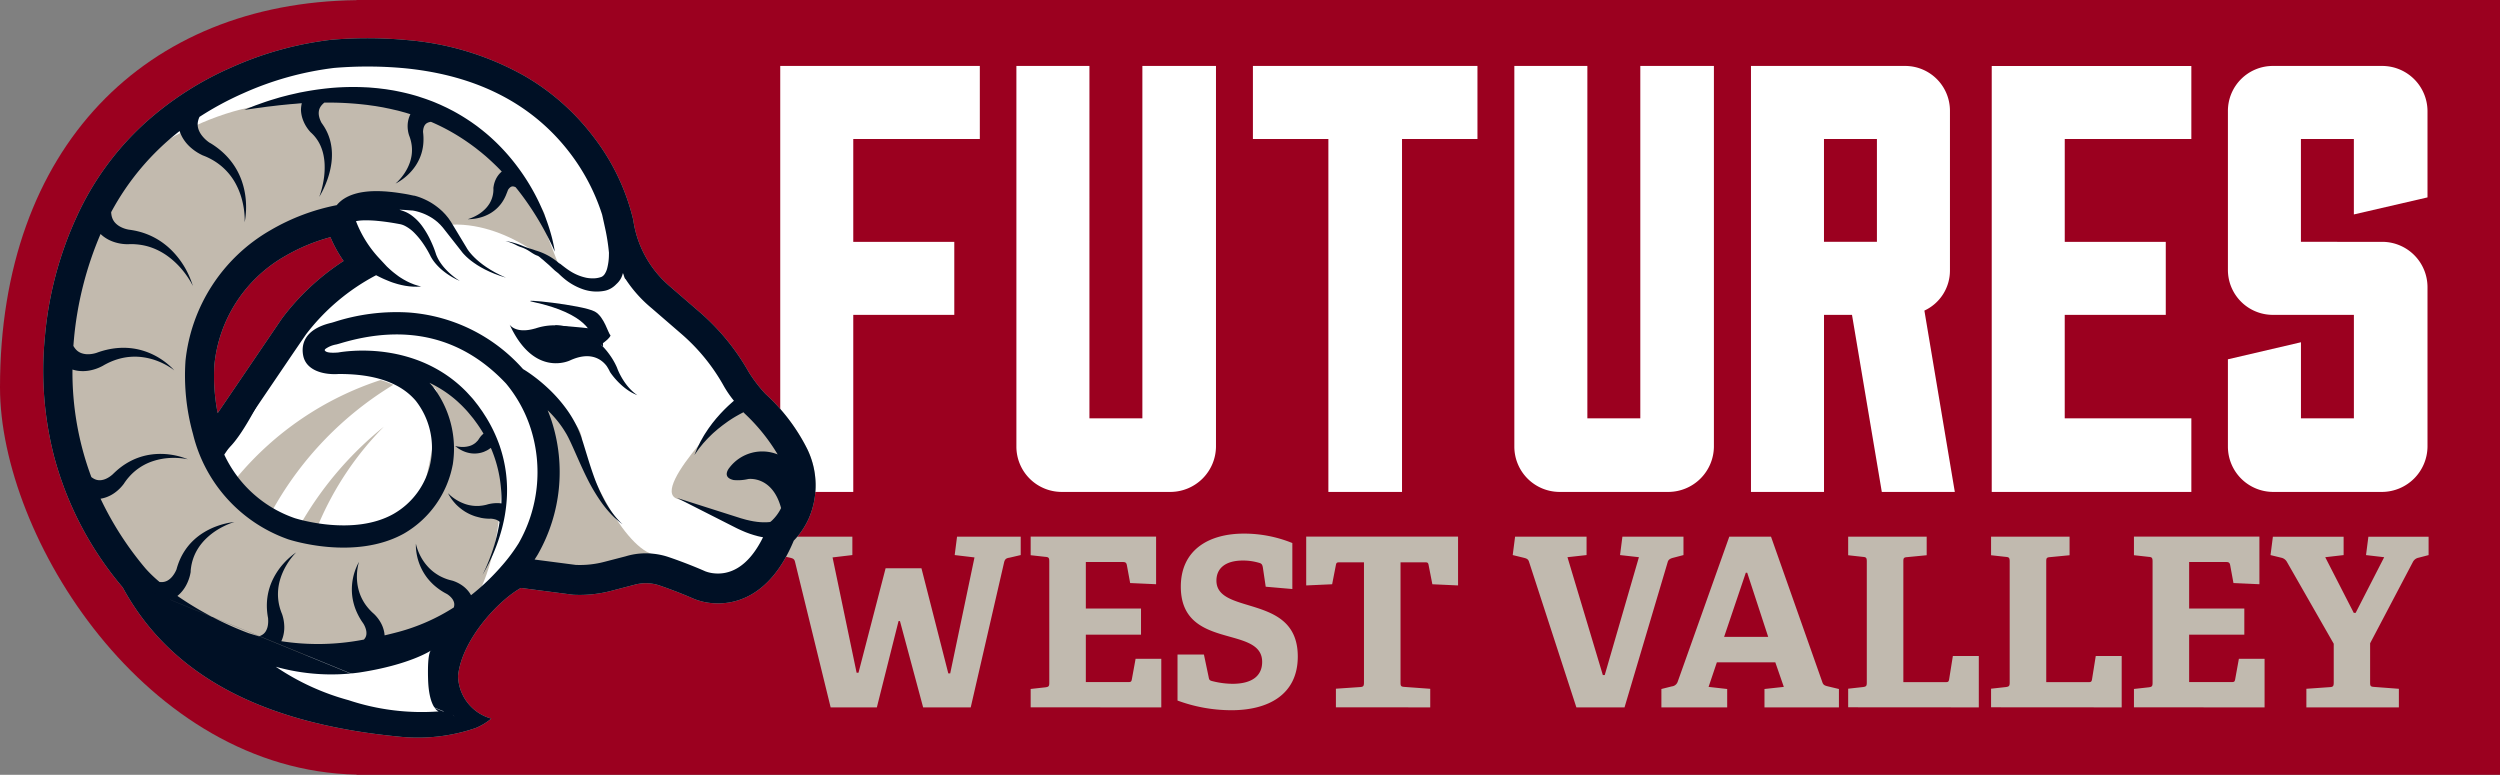 <?xml version="1.0" encoding="UTF-8"?>
<svg xmlns="http://www.w3.org/2000/svg" xmlns:xlink="http://www.w3.org/1999/xlink" width="242" height="74.999" viewBox="0 0 242 74.999">
  <rect x="0" y="0" width="242" height="74.999" fill="#808080" stroke="none"/>
  <defs>
    <clipPath id="a">
      <rect width="242" height="74.998" fill="none"></rect>
    </clipPath>
  </defs>
  <g clip-path="url(#a)">
    <path d="M34.522.015V0H242V75H34.522V74.98C14.107,74.582,0,51.97,0,37.5,0,14.236,14.107.26,34.522.015" fill="#9b001f"></path>
    <path d="M197.1,15.026H177.78V56.264h7.069V39.121h9.779V32.052h-9.779V22.1H197.1Zm15.735,0v34.11h-5.125V15.026h-7.07V51.9a4.388,4.388,0,0,0,4.36,4.36h10.6a4.427,4.427,0,0,0,4.36-4.36V15.026Zm32.436,7.07v-7.07H223.535V22.1h7.305V56.264h7.128V22.1Zm15.764-7.07v34.11h-5.125V15.026h-7.069V51.9a4.388,4.388,0,0,0,4.359,4.36h10.6a4.427,4.427,0,0,0,4.359-4.36V15.026Zm30.445,41.238-2.946-17.556a4.273,4.273,0,0,0,2.474-3.888V19.386a4.337,4.337,0,0,0-4.3-4.36H271.747V56.264h7.07V39.121h2.71l2.886,17.143Zm-7.541-24.213h-5.125V22.1h5.125Zm18.18,17.084V39.121H311.9V32.052h-9.779V22.1h12.254v-7.07H295.053V56.264h19.323V49.136Zm22.863-17.084V22.1h5.125V29.4l7.128-1.65V19.386a4.388,4.388,0,0,0-4.36-4.36h-10.6a4.35,4.35,0,0,0-4.36,4.36V34.762a4.35,4.35,0,0,0,4.36,4.359h7.835V49.136h-5.125V41.772l-7.07,1.65V51.9a4.388,4.388,0,0,0,4.36,4.36h10.6a4.427,4.427,0,0,0,4.36-4.36V36.411a4.388,4.388,0,0,0-4.36-4.359Z" transform="translate(-102.253 -8.642)" fill="#fff"></path>
    <path d="M195.906,138.4l3.241-14.083c.091-.3.228-.365.525-.411l1.073-.251v-1.78h-6.163l-.228,1.78,1.917.228-2.351,11.23h-.183l-2.6-10.18h-3.47l-2.625,10.111h-.182l-2.328-11.161,1.917-.228v-1.78h-6.985l-.228,1.78,1.164.251c.274.068.434.114.5.411l3.447,14.083h4.473l2.1-8.354h.137L191.3,138.4Zm18.447,0v-4.7h-2.488L211.5,135.7c-.045.228-.114.251-.365.251h-4.086v-4.588h5.341v-2.534h-5.341v-4.5h3.583c.251,0,.342.069.388.3l.319,1.735,2.511.114V121.87H201.708v1.8l1.438.16c.32.023.365.114.365.457V136c0,.342-.045.411-.365.456l-1.438.16v1.78Zm12.686-11.458v-4.451a12.43,12.43,0,0,0-4.679-.913c-3.469,0-6.117,1.621-6.117,5.136,0,3.675,2.784,4.291,5.044,4.93,1.529.434,2.83.89,2.83,2.351,0,1.392-1.027,2.122-2.876,2.122a8.2,8.2,0,0,1-1.917-.251c-.3-.068-.342-.137-.388-.411l-.456-2.168h-2.556v4.451a15.071,15.071,0,0,0,5.227.936c3.492,0,6.414-1.461,6.414-5.2,0-3.424-2.419-4.245-4.588-4.907-1.735-.525-3.287-.936-3.287-2.442,0-1.164.845-1.94,2.557-1.94a5.44,5.44,0,0,1,1.666.251c.16.068.228.16.274.434l.274,1.849ZM240.387,138.4v-1.8l-2.511-.183c-.342-.023-.365-.114-.365-.434V124.358h2.351c.251,0,.319.023.365.251l.365,1.872,2.488.114V121.87h-14.7v4.725l2.511-.114.365-1.872c.046-.228.114-.251.365-.251h2.351v11.618c0,.342-.046.434-.365.456l-2.351.16v1.8Zm18.807,0,4.177-14.06c.068-.274.3-.365.571-.433l.958-.251v-1.78h-5.912l-.228,1.78,1.826.205-3.309,11.412h-.183l-3.424-11.412,1.849-.205v-1.78H248.6l-.229,1.78,1.027.251c.274.068.457.114.548.388l4.588,14.106Zm20.754,0v-1.78l-1.05-.251c-.274-.068-.456-.114-.548-.388l-4.976-14.106h-4.04l-5,14.06a.676.676,0,0,1-.571.434l-1,.251v1.78h6.368v-1.78l-1.8-.205.8-2.374h5.66l.822,2.374-1.872.205v1.78Zm-6.847-6.825h-4.268l2.1-6.209h.137Zm20.387,6.825v-4.976h-2.511l-.365,2.282c-.046.228-.114.251-.365.251h-4.063V124.289c0-.319.023-.411.365-.434l1.894-.183v-1.8h-7.6v1.8l1.438.16c.32.023.365.114.365.457v11.686c0,.342-.045.411-.365.456l-1.438.16v1.8Zm13.831,0v-4.976h-2.51l-.365,2.282c-.046.228-.114.251-.365.251h-4.063V124.289c0-.319.023-.411.365-.434l1.894-.183v-1.8h-7.6v1.8l1.438.16c.319.023.365.114.365.457v11.686c0,.342-.045.411-.365.456l-1.438.16v1.8Zm13.832,0v-4.7h-2.488L318.3,135.7c-.046.228-.114.251-.365.251h-4.086v-4.588h5.341v-2.534h-5.341v-4.5h3.583c.251,0,.342.069.388.3l.319,1.735,2.511.114V121.87H308.506v1.8l1.438.16c.319.023.365.114.365.457V136c0,.342-.045.411-.365.456l-1.438.16v1.78Zm13,0v-1.8l-2.419-.183c-.342-.023-.365-.114-.365-.434v-3.789l4.131-7.852a.793.793,0,0,1,.571-.433l.959-.251v-1.78H331.2l-.229,1.78,1.758.205-2.762,5.387h-.183l-2.761-5.387,1.78-.205v-1.78h-6.847l-.228,1.78,1.027.251a.821.821,0,0,1,.548.388l4.542,7.943v3.743c0,.342-.046.434-.365.456l-2.283.16v1.8Z" transform="translate(-101.94 -69.925)" fill="#c1baaf"></path>
    <path d="M52,75.9l.232-.059c.315-.211-1.656,1.241-7.089.706C29.913,75.047,22.694,69.2,19.022,62.4a31.909,31.909,0,0,1-6.548-12.461,32.559,32.559,0,0,1-.884-11.3,34.4,34.4,0,0,1,2.973-11.353A27.155,27.155,0,0,1,21.3,18.121a30.442,30.442,0,0,1,7.973-5.068,32.186,32.186,0,0,1,9.475-2.62,41.138,41.138,0,0,1,7.3.043,27.078,27.078,0,0,1,10.979,3.378,21.838,21.838,0,0,1,6.446,5.683A20.454,20.454,0,0,1,67.213,27.3l.011.071a10.94,10.94,0,0,0,3.739,6.755l2.984,2.577.018.016a21.191,21.191,0,0,1,4.5,5.533,14.492,14.492,0,0,0,1.713,2.254A17.691,17.691,0,0,1,84.1,49.652a7.387,7.387,0,0,1,.158,6.163,6.8,6.8,0,0,1-1.417,2.06c-2.2,5.419-5.545,5.933-7.357,5.75a5.2,5.2,0,0,1-1.557-.39c-.07-.031-1.5-.666-3.3-1.28l-.082-.027a4.729,4.729,0,0,0-.964-.2,4.6,4.6,0,0,0-1.766.152l-.049.017-2.013.518a11.561,11.561,0,0,1-3.575.408l-.047,0-5.306-.691c-.046.054,0,0-.046.054C53.185,64.131,47.193,71.642,52,75.9M27.326,47.441c.01.035.02.07.03.1l7.064-10.4.01-.015a22.566,22.566,0,0,1,6.376-5.751,11.422,11.422,0,0,1-1.811-3.289,18.575,18.575,0,0,0-5.209,2.079,14.3,14.3,0,0,0-7.124,11.042,19.14,19.14,0,0,0,.665,6.234" transform="translate(-6.581 -5.92)" fill="#001025"></path>
    <path d="M44.008,76.287c.054.006.108.012.163.016a17.252,17.252,0,0,0,7.509-.806h0a5.7,5.7,0,0,0,1.545-.927,4.376,4.376,0,0,1-3.214-4.14c.35-3.4,3.767-7.2,6.081-8.507l5.046.657.1.007a12.082,12.082,0,0,0,3.8-.434l2.1-.549h0a4.12,4.12,0,0,1,2.3.056l.068.023c1.816.619,3.23,1.252,3.244,1.258a5.858,5.858,0,0,0,1.764.445c1.973.2,5.622-.326,7.993-6.038a7.542,7.542,0,0,0,1.461-2.166,8.039,8.039,0,0,0-.156-6.707,18.3,18.3,0,0,0-4.051-5.34,13.774,13.774,0,0,1-1.6-2.09,21.863,21.863,0,0,0-4.653-5.727l-.021-.019L70.466,32.69a10.352,10.352,0,0,1-3.484-6.305l-.014-.094a21.15,21.15,0,0,0-3.874-8.07,22.5,22.5,0,0,0-6.643-5.856A27.738,27.738,0,0,0,45.2,8.9a41.8,41.8,0,0,0-7.417-.044A32.986,32.986,0,0,0,28.09,11.53a31.107,31.107,0,0,0-8.148,5.18A27.826,27.826,0,0,0,13.048,26.1a35.042,35.042,0,0,0-3.035,11.579,33.237,33.237,0,0,0,.9,11.527,32.558,32.558,0,0,0,6.64,12.669c4.546,8.363,13.2,13.079,26.453,14.413m5.9-1.568a16.467,16.467,0,0,1-5.605.249l-.159-.016c-12.808-1.29-21.13-5.8-25.439-13.776l-.076-.113a31.238,31.238,0,0,1-6.413-12.2A31.894,31.894,0,0,1,11.349,37.8a33.532,33.532,0,0,1,2.906-11.116l.011-.023a26.492,26.492,0,0,1,6.568-8.948,29.776,29.776,0,0,1,7.8-4.955,31.471,31.471,0,0,1,9.259-2.566,40.413,40.413,0,0,1,7.175.042,26.413,26.413,0,0,1,10.709,3.29,21.172,21.172,0,0,1,6.249,5.508,19.7,19.7,0,0,1,3.62,7.488l.006.035a11.521,11.521,0,0,0,3.977,7.183l2.982,2.575a20.531,20.531,0,0,1,4.353,5.336,15.586,15.586,0,0,0,1.813,2.4l.032.033a17.178,17.178,0,0,1,3.769,4.926,6.74,6.74,0,0,1,.161,5.623,6.132,6.132,0,0,1-1.273,1.854l-.153.227c-2.04,5.021-5.053,5.5-6.667,5.335a4.588,4.588,0,0,1-1.347-.333c-.017-.008-1.489-.667-3.363-1.3l-.094-.031a5.4,5.4,0,0,0-1.1-.228,5.3,5.3,0,0,0-2.049.184l-.031.011-2.03.524a10.849,10.849,0,0,1-3.333.373h-.016L56,60.557l-.433.166-.02-.037c-2.582,1.4-6.408,5.508-6.875,9.589a5.805,5.805,0,0,0,1.232,4.443M27,47.014l7.064-10.4a21.8,21.8,0,0,1,6.174-5.567l.192-.983a10.808,10.808,0,0,1-1.7-3.084l-.791-.454a19.117,19.117,0,0,0-5.4,2.156,14.944,14.944,0,0,0-7.447,11.535l0,.026a19.725,19.725,0,0,0,.687,6.473l.031.109ZM38.93,30.276a23.3,23.3,0,0,0-5.958,5.556l-.017.024L26.744,45a18.413,18.413,0,0,1-.324-4.637,13.659,13.659,0,0,1,6.8-10.535,18,18,0,0,1,4.44-1.858,12.211,12.211,0,0,0,1.27,2.3" transform="translate(-5.672 -5.011)" fill="#c2baae"></path>
    <path d="M44.008,76.287c.054.006.108.012.163.016a17.252,17.252,0,0,0,7.509-.806h0a5.7,5.7,0,0,0,1.545-.927,4.376,4.376,0,0,1-3.214-4.14c.35-3.4,3.767-7.2,6.081-8.507l5.046.657.1.007a12.082,12.082,0,0,0,3.8-.434l2.1-.549h0a4.12,4.12,0,0,1,2.3.056l.068.023c1.816.619,3.23,1.252,3.244,1.258a5.858,5.858,0,0,0,1.764.445c1.973.2,5.622-.326,7.993-6.038a7.542,7.542,0,0,0,1.461-2.166,8.039,8.039,0,0,0-.156-6.707,18.3,18.3,0,0,0-4.051-5.34,13.774,13.774,0,0,1-1.6-2.09,21.863,21.863,0,0,0-4.653-5.727l-.021-.019L70.466,32.69a10.352,10.352,0,0,1-3.484-6.305l-.014-.094a21.15,21.15,0,0,0-3.874-8.07,22.5,22.5,0,0,0-6.643-5.856A27.738,27.738,0,0,0,45.2,8.9a41.8,41.8,0,0,0-7.417-.044A32.986,32.986,0,0,0,28.09,11.53a31.107,31.107,0,0,0-8.148,5.18A27.826,27.826,0,0,0,13.048,26.1a35.042,35.042,0,0,0-3.035,11.579,33.237,33.237,0,0,0,.9,11.527,32.558,32.558,0,0,0,6.64,12.669c4.546,8.363,13.2,13.079,26.453,14.413m5.9-1.568a16.467,16.467,0,0,1-5.605.249l-.159-.016c-12.808-1.29-21.13-5.8-25.439-13.776l-.076-.113a31.238,31.238,0,0,1-6.413-12.2A31.894,31.894,0,0,1,11.349,37.8a33.532,33.532,0,0,1,2.906-11.116l.011-.023a26.492,26.492,0,0,1,6.568-8.948,29.776,29.776,0,0,1,7.8-4.955,31.471,31.471,0,0,1,9.259-2.566,40.413,40.413,0,0,1,7.175.042,26.413,26.413,0,0,1,10.709,3.29,21.172,21.172,0,0,1,6.249,5.508,19.7,19.7,0,0,1,3.62,7.488l.006.035a11.521,11.521,0,0,0,3.977,7.183l2.982,2.575a20.531,20.531,0,0,1,4.353,5.336,15.586,15.586,0,0,0,1.813,2.4l.032.033a17.178,17.178,0,0,1,3.769,4.926,6.74,6.74,0,0,1,.161,5.623,6.132,6.132,0,0,1-1.273,1.854l-.153.227c-2.04,5.021-5.053,5.5-6.667,5.335a4.588,4.588,0,0,1-1.347-.333c-.017-.008-1.489-.667-3.363-1.3l-.094-.031a5.4,5.4,0,0,0-1.1-.228,5.3,5.3,0,0,0-2.049.184l-.031.011-2.03.524a10.849,10.849,0,0,1-3.333.373h-.016L56,60.557l-.433.166-.02-.037c-2.582,1.4-6.408,5.508-6.875,9.589a5.805,5.805,0,0,0,1.232,4.443M27,47.014l7.064-10.4a21.8,21.8,0,0,1,6.174-5.567l.192-.983a10.808,10.808,0,0,1-1.7-3.084l-.791-.454a19.117,19.117,0,0,0-5.4,2.156,14.944,14.944,0,0,0-7.447,11.535l0,.026a19.725,19.725,0,0,0,.687,6.473l.031.109ZM38.93,30.276a23.3,23.3,0,0,0-5.958,5.556l-.017.024L26.744,45a18.413,18.413,0,0,1-.324-4.637,13.659,13.659,0,0,1,6.8-10.535,18,18,0,0,1,4.44-1.858,12.211,12.211,0,0,0,1.27,2.3" transform="translate(-5.672 -5.011)" fill="#001025"></path>
    <path d="M56.686,64.716C54.721,63.638,50.01,74.2,50.01,74.2l1.3,4.533a68.8,68.8,0,0,1-9.947-1c-4.094-.852-9.379-6.666-9.543-6.682s-7.161-2.69-14.555-12.615S16.226,32.359,18.38,27,31.836,16.18,31.836,16.18s11.855-3.486,21.867-.51S67.892,30.649,67.892,30.649l1.317,4.4s8.49,8.929,8.921,9.021,5.693,7.566,5.931,8.271.469,5.382-.766,7.6-4.424,3.662-4.638,5.108-6.317-1.37-7.546-2.276-3,.628-4.2.947a58.248,58.248,0,0,1-7.2.155s-2.773-1.6-3.018.839M28.224,52.052c2.747,2.548,7.807-13.04,10.416-14.593A46.859,46.859,0,0,0,43.485,34.1l-3.03-4.874S28.547,33.844,27.88,39.01s-2.4,10.494.344,13.042" transform="translate(-7.93 -8.321)" fill="#fff"></path>
    <path d="M120.844,89.691c-.474-.37,4.035,2.362,4,4.457-.029,1.838,3.772,10.182,6.9,11.093s-7.04,1.885-7.04,1.885l-5.559-.56s.6-4.474,1.279-5.219.818-8.12.818-8.12Z" transform="translate(-68.528 -51.568)" fill="#c2baae"></path>
    <path d="M159.848,90.811s-9.013,8.7-6.292,9.7c7.475,2.745,13.228,3.348,9.836,3.348,0,0,.538-4.934,1.077-5.466s-1.172-3.726-1.579-4.163-3.041-3.414-3.041-3.414" transform="translate(-88.026 -52.231)" fill="#c2baae"></path>
    <path d="M62.339,38.635s-4.808-4.948-10.648-4.767c-1.65.051-.829-4.575-11.236-.836-9.585,3.444-10.163,5.922-10.163,5.922s-2.685,5.264-3.224,8.359,1.033,8.7,2.57,11.557,9.561,5.577,11.188,5.447,7.079-.806,7.947-4.188,2.269-10.55,1.051-10.492-1.365-1.387-1.365-1.387l3.219,1.54s4.2,4.1,4.6,5.543S57.016,68.4,51.865,72.7s-15.679,2.734-15.679,2.734l-9.634-2.959-8.643-9.3L13.788,50.26,15.836,37.5l3.7-8.643s8.466-7.369,17.606-6.721c5.144-.807,8.651-2.421,13.222,1.331s10.113,7.765,10.348,9.668l.235,1.9Z" transform="translate(-7.93 -12.128)" fill="#c2baae"></path>
    <path d="M118.623,74.344a5.707,5.707,0,0,1,3.265-.125c.138.033.277.065.4.106.069.021.139.04.206.063l.2.072c.136.048.268.106.4.162s.261.12.387.19.251.14.374.213.242.153.356.239.229.171.34.259.218.183.32.281.2.2.3.3.191.208.283.314.178.218.262.33.165.227.243.343.152.235.222.356.138.244.2.37c.032.063.062.127.093.192s.057.126.089.209l-.012-.028c.016.05.044.118.069.177s.053.124.082.185q.085.185.183.366a6.574,6.574,0,0,0,.435.7,5.267,5.267,0,0,0,.533.64,4.25,4.25,0,0,0,.647.544,4.348,4.348,0,0,1-.771-.39,5.633,5.633,0,0,1-.7-.527,7.03,7.03,0,0,1-.628-.625c-.1-.111-.194-.225-.287-.343q-.069-.088-.136-.18c-.046-.063-.087-.119-.135-.2l-.012-.028c-.019-.039-.048-.1-.076-.151s-.058-.106-.089-.159c-.042-.071-.085-.142-.13-.213-.432-.577-1.49-1.487-3.522-.565,0,0-3.479,1.766-5.875-3.45,0,0,.564.93,2.476.37" transform="translate(-66.804 -42.547)" fill="#001025"></path>
    <path d="M55.611,22.047s.134-.058.389-.16l.47-.188c.093-.036.192-.078.3-.117l.343-.122c.242-.086.509-.181.8-.277s.616-.189.959-.294.715-.191,1.1-.294l.6-.137c.207-.045.418-.1.636-.135a28.1,28.1,0,0,1,2.843-.409,24.365,24.365,0,0,1,3.229-.066c.141.007.282.011.424.02l.427.036.43.039.431.053c.144.019.29.034.434.056l.435.07c.291.045.581.107.873.167.583.123,1.166.273,1.744.45.287.1.576.187.861.291s.571.207.85.329l.419.179.413.193c.277.124.543.272.814.407.533.288,1.053.6,1.549.932.252.162.492.339.733.511.119.088.235.18.351.27s.233.18.345.274c.457.366.883.757,1.289,1.152a19.672,19.672,0,0,1,1.916,2.187h0c.07.093.139.185.206.277A20.315,20.315,0,0,1,83.765,30.2c.209.395.4.779.563,1.148s.316.724.443,1.061a18.524,18.524,0,0,1,.582,1.769c.138.5.216.894.269,1.164.026.135.041.24.051.31s.014.107.014.107-.056-.136-.168-.384-.285-.61-.514-1.061a28.671,28.671,0,0,0-2.158-3.549c-.249-.346-.51-.7-.8-1.06-.048-.06-.1-.121-.146-.181-.028-.014-.056-.028-.064-.031l-.049-.016a.889.889,0,0,0-.117-.028.372.372,0,0,0-.146.007.5.5,0,0,0-.2.123.975.975,0,0,0-.11.124c-.017.024-.034.048-.05.073,0,0-.1.266-.149.379l-.067.17-.078.168a3.635,3.635,0,0,1-.387.636,3.548,3.548,0,0,1-.5.534,3.683,3.683,0,0,1-.558.4,4.071,4.071,0,0,1-1.077.428,4.531,4.531,0,0,1-.783.119,2.775,2.775,0,0,1-.3.006,2.8,2.8,0,0,0,.278-.091,4.339,4.339,0,0,0,.682-.328,3.591,3.591,0,0,0,.8-.64,2.993,2.993,0,0,0,.334-.437,2.619,2.619,0,0,0,.235-.492,2.548,2.548,0,0,0,.127-.514l.017-.129c0-.043.006-.086.008-.129.008-.084,0-.171,0-.252v-.027c-.006.031.007-.044.006-.037v0l.011-.071c.006-.039.012-.073.019-.109.013-.069.029-.135.047-.2a2.491,2.491,0,0,1,.138-.376,2.249,2.249,0,0,1,.455-.655c.044-.043.089-.083.135-.121q-.219-.229-.447-.458c-.361-.354-.736-.706-1.13-1.048-.2-.167-.4-.339-.609-.5l-.311-.248-.321-.24c-.431-.317-.878-.623-1.34-.911a19.687,19.687,0,0,0-2.7-1.411l-.049.009a.471.471,0,0,0-.059.012.734.734,0,0,0-.074.019.932.932,0,0,0-.172.067.662.662,0,0,0-.181.141.834.834,0,0,0-.162.3,1.262,1.262,0,0,0-.049.216,1.841,1.841,0,0,0-.017.222,5.43,5.43,0,0,1,.041.841,4.571,4.571,0,0,1-.1.858,4.364,4.364,0,0,1-.255.811,4.761,4.761,0,0,1-.377.71,4.861,4.861,0,0,1-.446.584,5.293,5.293,0,0,1-.456.455,5.433,5.433,0,0,1-.762.562,3.264,3.264,0,0,1-.311.171,3.331,3.331,0,0,0,.256-.24,5.264,5.264,0,0,0,.578-.706,4.644,4.644,0,0,0,.562-1.113,3.977,3.977,0,0,0,.16-.659,3.619,3.619,0,0,0-.052-1.339,4.133,4.133,0,0,0-.19-.611,2.833,2.833,0,0,1-.11-.475,2.894,2.894,0,0,1-.03-.457,2.568,2.568,0,0,1,.169-.885,2.436,2.436,0,0,1,.1-.229l-.193-.059c-.132-.039-.262-.085-.4-.119-.266-.071-.528-.152-.8-.21s-.531-.128-.8-.178l-.4-.083c-.133-.026-.266-.047-.4-.071l-.4-.068-.4-.055-.395-.056-.393-.044c-1.047-.114-2.069-.171-3.044-.18h-.707l-.049.042a.691.691,0,0,0-.069.062,1,1,0,0,0-.085.085,1.291,1.291,0,0,0-.184.24,1.068,1.068,0,0,0-.135.354,1.37,1.37,0,0,0,.006.515,2.011,2.011,0,0,0,.085.309,2.3,2.3,0,0,0,.139.309l.008.016,0,.007h0l0,0-.02-.022,0,0,.01.014.02.027.08.109c.051.076.1.15.153.229a4.765,4.765,0,0,1,.271.485,4.943,4.943,0,0,1,.372,1.051,5.384,5.384,0,0,1,.133,1.075,6.19,6.19,0,0,1-.061,1.017,7.956,7.956,0,0,1-.442,1.7,9.22,9.22,0,0,1-.5,1.108c-.139.257-.23.4-.23.4s.063-.154.148-.43a8.913,8.913,0,0,0,.274-1.158,7.477,7.477,0,0,0,.1-1.642,5.466,5.466,0,0,0-.121-.891,4.39,4.39,0,0,0-.281-.852,3.785,3.785,0,0,0-.442-.743,3.545,3.545,0,0,0-.27-.316c-.046-.05-.1-.1-.144-.144l-.075-.068-.018-.017-.009-.008,0,0-.025-.028-.007-.008-.06-.068a3.636,3.636,0,0,1-.34-.467,3.564,3.564,0,0,1-.254-.5,3.084,3.084,0,0,1-.24-1.059A2.877,2.877,0,0,1,61.2,21.4c-.372.023-.73.059-1.074.081l-1.113.111c-.349.041-.676.083-.981.116s-.58.081-.833.112c-.505.063-.9.127-1.172.165l-.417.057" transform="translate(-31.986 -11.401)" fill="#001025"></path>
    <path d="M131.131,76.18s.054-1.593-1-1.732-3.64-.339-3.64-.339l.331.817,4.006.957Z" transform="translate(-72.754 -42.625)" fill="#001025"></path>
    <path d="M54.062,95.984a30.349,30.349,0,0,1,13.873-9.391,8.612,8.612,0,0,1,1.23.465A32.893,32.893,0,0,0,57.539,99.072a11.438,11.438,0,0,1-3.477-3.088" transform="translate(-31.095 -49.805)" fill="#c2baae"></path>
    <path d="M76.791,97.211a30.155,30.155,0,0,0-6.33,9.444c-.629-.095-1.165-.209-1.563-.306a33.641,33.641,0,0,1,7.893-9.137" transform="translate(-39.628 -55.912)" fill="#c2baae"></path>
    <path d="M52.1,75.72,19.039,62.229a31.9,31.9,0,0,1-6.548-12.46,32.562,32.562,0,0,1-.884-11.3,34.411,34.411,0,0,1,2.974-11.353,27.153,27.153,0,0,1,6.734-9.173,30.438,30.438,0,0,1,7.973-5.067,32.186,32.186,0,0,1,9.475-2.621,41.1,41.1,0,0,1,7.3.043A27.078,27.078,0,0,1,57.04,13.678a21.838,21.838,0,0,1,6.446,5.683,20.451,20.451,0,0,1,3.745,7.768l.011.071a10.938,10.938,0,0,0,3.739,6.754l2.983,2.577.018.016a21.189,21.189,0,0,1,4.5,5.533A14.42,14.42,0,0,0,80.2,44.334a17.722,17.722,0,0,1,3.919,5.143,7.387,7.387,0,0,1,.158,6.163A6.8,6.8,0,0,1,82.859,57.7c-2.2,5.419-5.544,5.932-7.356,5.75a5.205,5.205,0,0,1-1.557-.39c-.07-.031-1.5-.666-3.3-1.28l-.082-.027a4.718,4.718,0,0,0-.964-.2,4.6,4.6,0,0,0-1.766.152l-.049.018-2.013.518a11.543,11.543,0,0,1-3.575.408l-.047,0-5.306-.691c-.046.054,0,0-.046.054-3.593,1.946-9.586,9.457-4.776,13.712m0,0h0c.091-.071-1.4,1.191-6.858.647-15.23-1.519-22.451-7.342-26.123-14.141M31.1,45.71,28.3,49.826a11.76,11.76,0,0,0,6.832,6.153c.274.087,5.671,1.755,9.529-.4a7.372,7.372,0,0,0,2.19-10.948c-1.478-1.755-4-2.631-7.5-2.607-1.409.093-3.135-.32-3.414-1.8-.17-.9-.042-2.5,2.723-3.156.058-.014.194-.054.339-.1a19.621,19.621,0,0,1,7.144-.9,16.37,16.37,0,0,1,11.009,5.4l.071.079h0l.056.033.144.088c.122.077.294.19.507.339a15.852,15.852,0,0,1,1.656,1.345,14.021,14.021,0,0,1,1.982,2.266,11.084,11.084,0,0,1,.862,1.476l.095.2.088.2c.06.134.113.272.165.41l.04.1.02.054.017.05.065.2.13.406.489,1.591c.162.52.328,1.028.5,1.514a16.755,16.755,0,0,0,1.142,2.57,10.317,10.317,0,0,0,.6.95,8.474,8.474,0,0,0,.542.683c.079.092.154.17.219.238s.121.126.169.171l.144.139-.16-.121c-.053-.039-.116-.089-.189-.15s-.158-.13-.249-.213a8.424,8.424,0,0,1-.63-.623,10.536,10.536,0,0,1-.732-.893A17.24,17.24,0,0,1,63.414,52.1c-.475-.945-.916-1.984-1.369-2.992l-.17-.373-.088-.189-.085-.176c-.056-.117-.113-.233-.175-.346l-.092-.17-.1-.166a9.815,9.815,0,0,0-.87-1.23,11.56,11.56,0,0,0-.864-.928c.136.331.267.678.389,1.044a16.078,16.078,0,0,1-1.3,12.845l-.019.035c-.025.044-.136.233-.332.529l3.988.519A9.3,9.3,0,0,0,65.11,60.2l2.049-.531a6.67,6.67,0,0,1,2.655-.25,6.867,6.867,0,0,1,1.4.291l.12.04c1.94.661,3.429,1.327,3.491,1.355h0l.013.007a3.253,3.253,0,0,0,.878.206c1.354.136,3.213-.4,4.737-3.494-.075-.012-.152-.025-.229-.042-.131-.029-.269-.056-.406-.1l-.211-.057c-.071-.02-.141-.044-.213-.067l-.218-.07-.218-.081c-.148-.052-.294-.114-.443-.178s-.3-.132-.445-.2-.291-.142-.434-.215l-.866-.439L72.129,54.02,77.091,55.6l.926.294c.152.049.306.1.447.137s.284.085.425.116.277.068.411.092l.2.039.195.029c.064.009.127.02.188.027l.182.018c.119.014.234.017.343.023s.212,0,.311,0,.189-.006.274-.014c.055,0,.106-.009.155-.015l.127-.1A4.212,4.212,0,0,0,82.2,55c-.848-3.164-3.179-2.812-3.179-2.812a4.363,4.363,0,0,1-1.407.1c-1.233-.269-.4-1.213-.4-1.213a3.993,3.993,0,0,1,4.656-1.267,18.142,18.142,0,0,0-3.19-3.952l-.049-.051-.073-.08c-.051.025-.1.052-.157.081-.15.076-.308.165-.477.26s-.342.2-.523.315l-.27.178L77,46.651l-.136.1-.275.2c-.092.067-.179.14-.269.21s-.181.141-.268.214l-.257.223c-.174.145-.331.3-.486.453s-.3.3-.433.451l-.2.215-.171.211c-.109.136-.213.26-.3.374L74,49.6l-.186.266.123-.3.142-.347c.059-.132.134-.277.212-.438l.124-.251.149-.26c.1-.179.208-.37.335-.557s.249-.388.393-.577l.213-.291c.073-.1.151-.189.227-.284s.151-.191.231-.283l.24-.271.119-.135.123-.129.242-.253c.164-.161.322-.318.479-.461s.305-.277.449-.4l.02-.017a10.406,10.406,0,0,1-1.057-1.564,18.653,18.653,0,0,0-4.021-4.9l-2.9-2.507a12.625,12.625,0,0,1-2.507-2.8c-.153-.06-.24-.83-.295-.465a1.965,1.965,0,0,1-.593.937,2.307,2.307,0,0,1-.49.4,2.077,2.077,0,0,1-.3.149l-.038.016-.029.01-.091.031c-.058.018-.1.027-.149.04a4.052,4.052,0,0,1-2.092-.122,5.8,5.8,0,0,1-1.718-.924,8.266,8.266,0,0,1-.692-.613c-.054-.053-.318-.25-.372-.3l-.554-.52-.418-.363a3.969,3.969,0,0,0-.308-.259c-.548-.483-.215-.081-1.125-.689a3.559,3.559,0,0,0-.918-.444c-.335-.12-.441-.212-.679-.309-.117-.055-.226-.091-.321-.126s-.176-.06-.243-.079l-.206-.059.212.034a2.548,2.548,0,0,1,.253.049c.1.023.215.046.339.087a7.884,7.884,0,0,1,.9.317c.528.217.81.269,1.2.418a6,6,0,0,1,2.231,1.194c.1.092.134.072.243.163l.082.068.08.062.162.124a7.445,7.445,0,0,0,.673.464,4.745,4.745,0,0,0,1.477.579,3.384,3.384,0,0,0,.746.051,2.372,2.372,0,0,0,.67-.13c.02-.009.049-.02.06-.026l.011-.007.021-.011.011-.008a.716.716,0,0,0,.085-.062.9.9,0,0,0,.151-.172,1.894,1.894,0,0,0,.236-.534,5.438,5.438,0,0,0,.173-1.365c.009-.464.038.224,0-.193a19.888,19.888,0,0,0-.3-2.025c-.046-.23-.327-1.494-.358-1.632a19.7,19.7,0,0,0-3.155-6.019c-3.618-4.709-8.958-7.449-15.871-8.145a38.943,38.943,0,0,0-6.912-.039,30.4,30.4,0,0,0-8.78,2.444A30.03,30.03,0,0,0,25.9,17.135l-.035.084-.021.049-.02.058-.024.068-.02.076a1.455,1.455,0,0,0,.033.89,2.144,2.144,0,0,0,.136.3,2.538,2.538,0,0,0,.212.312,3.241,3.241,0,0,0,.628.6l.042.029a.222.222,0,0,0,.039.027L27,19.7c.088.053.175.112.263.168.173.119.346.24.512.375a7.021,7.021,0,0,1,.935.888,6.694,6.694,0,0,1,.746,1.036,6.793,6.793,0,0,1,.515,1.1,7.517,7.517,0,0,1,.424,2.063,8.13,8.13,0,0,1-.036,1.462,5.07,5.07,0,0,1-.088.543,5.127,5.127,0,0,0,0-.546,7.953,7.953,0,0,0-.2-1.412,7,7,0,0,0-.7-1.839,5.833,5.833,0,0,0-1.39-1.671,5.913,5.913,0,0,0-.9-.61c-.155-.089-.316-.166-.475-.24-.081-.034-.16-.071-.24-.1l-.12-.048c-.014,0-.057-.024-.086-.038l-.081-.039a4.738,4.738,0,0,1-1.06-.72,4.133,4.133,0,0,1-.428-.449,3.875,3.875,0,0,1-.342-.5,3.442,3.442,0,0,1-.271-.62,24.831,24.831,0,0,0-6.624,7.848v.006c0,.015,0,.033,0,.052s0,.038.006.059,0,.045.006.07.008.049.012.076a1.559,1.559,0,0,0,.1.362,1.451,1.451,0,0,0,.26.409,1.876,1.876,0,0,0,.519.393,2.62,2.62,0,0,0,.361.157,2.934,2.934,0,0,0,.4.107l.277.04c.1.018.2.032.3.053.2.037.4.088.6.143a7.026,7.026,0,0,1,1.157.445,6.887,6.887,0,0,1,1.045.636,7.183,7.183,0,0,1,.878.765,8.231,8.231,0,0,1,1.218,1.607A8.828,8.828,0,0,1,25.09,33c.121.315.17.5.17.5s-.079-.175-.249-.461a8.669,8.669,0,0,0-.793-1.117,7.753,7.753,0,0,0-1.382-1.3,6.433,6.433,0,0,0-.893-.545,5.993,5.993,0,0,0-.984-.391,5.918,5.918,0,0,0-1.021-.2c-.17-.017-.339-.031-.506-.034-.083,0-.167,0-.249,0l-.263.007a4.225,4.225,0,0,1-1.245-.2,3.807,3.807,0,0,1-.562-.23,3.6,3.6,0,0,1-.5-.314,3.447,3.447,0,0,1-.287-.245,33.556,33.556,0,0,0-2.58,10.211c-.02.209-.035.416-.051.623l.029.049a.777.777,0,0,0,.054.086l.035.053.042.054a1.333,1.333,0,0,0,.632.463,1.839,1.839,0,0,0,.606.1,2.636,2.636,0,0,0,.371-.026,2.891,2.891,0,0,0,.383-.081l.038-.011h0l.014-.006.008,0,.033-.012.132-.048c.088-.031.178-.059.268-.09.182-.055.366-.109.555-.152a7.246,7.246,0,0,1,1.156-.18,6.646,6.646,0,0,1,1.161.016,6.451,6.451,0,0,1,1.09.207,6.777,6.777,0,0,1,1.754.779,6.9,6.9,0,0,1,1.056.81,4.146,4.146,0,0,1,.348.359,4.128,4.128,0,0,0-.4-.289,6.715,6.715,0,0,0-1.148-.591,6.3,6.3,0,0,0-1.73-.424,5.719,5.719,0,0,0-1.968.156,6.143,6.143,0,0,0-.935.325c-.15.064-.295.137-.437.21-.07.039-.141.075-.209.115l-.1.059-.025.015-.006,0s-.008,0,0,0l0,0-.025.013-.078.04a4.177,4.177,0,0,1-.562.233,4.221,4.221,0,0,1-.567.146,3.535,3.535,0,0,1-1.133.03,3.315,3.315,0,0,1-.531-.122,28.965,28.965,0,0,0,1.827,10.408l.048.035a.616.616,0,0,0,.076.053l.048.032.055.031a1.264,1.264,0,0,0,.283.118,1.173,1.173,0,0,0,.4.035,1.614,1.614,0,0,0,.541-.153,2.38,2.38,0,0,0,.3-.169,2.715,2.715,0,0,0,.289-.221c.01-.008.023-.02.023-.018l0,0,.012-.014.006-.006.012-.012.024-.024.1-.094c.065-.062.131-.124.2-.185.136-.122.278-.24.426-.353a6.474,6.474,0,0,1,.946-.6,6.138,6.138,0,0,1,2.057-.643,6.8,6.8,0,0,1,1.822.017,7.143,7.143,0,0,1,1.23.285,4.392,4.392,0,0,1,.444.168,4.427,4.427,0,0,0-.463-.082,7,7,0,0,0-1.226-.049,6.311,6.311,0,0,0-1.665.3,5.261,5.261,0,0,0-2.32,1.513c-.1.114-.2.231-.288.35-.045.06-.088.12-.131.18l-.062.091-.016.023-.008.011,0,.006s.016-.019.007-.008l0,0-.055.074a4.014,4.014,0,0,1-.387.439,3.948,3.948,0,0,1-.428.365,3.326,3.326,0,0,1-.976.5,3.073,3.073,0,0,1-.432.1,31.1,31.1,0,0,0,4.369,6.774,12.732,12.732,0,0,0,1.34,1.286l.062.006.056.006H22.2a1.175,1.175,0,0,0,.674-.187,1.753,1.753,0,0,0,.417-.382,2.688,2.688,0,0,0,.365-.611c.012-.025.024-.059.03-.068,0,.014.008-.037-.006.031v0l0-.008,0-.016.009-.033.018-.065c.023-.087.052-.173.079-.26.059-.173.121-.346.195-.517a5.808,5.808,0,0,1,.536-.982,5.631,5.631,0,0,1,.7-.846,5.979,5.979,0,0,1,.8-.666,6.946,6.946,0,0,1,1.6-.816,7.616,7.616,0,0,1,1.2-.324c.294-.053.463-.065.463-.065s-.164.044-.439.151a7.372,7.372,0,0,0-1.088.532,6.432,6.432,0,0,0-1.317,1.026,5.208,5.208,0,0,0-.579.707,4.664,4.664,0,0,0-.715,1.668c-.032.144-.054.291-.073.434-.007.073-.017.144-.021.215l0,.053,0,.027v.023c-.014.071,0,.022-.007.038-.012.07-.021.112-.032.162a4.161,4.161,0,0,1-.379,1.05,3.45,3.45,0,0,1-.633.863,3.012,3.012,0,0,1-.233.206,31.985,31.985,0,0,0,6.875,3.6c.311.1.65.2,1.019.309l.032-.011a.581.581,0,0,0,.077-.029l.048-.019.05-.025a1.054,1.054,0,0,0,.468-.43,1.573,1.573,0,0,0,.177-.492,2.5,2.5,0,0,0,.034-.664.672.672,0,0,1,0-.068l-.022-.122c-.016-.083-.027-.169-.04-.254-.022-.171-.041-.345-.05-.521a5.894,5.894,0,0,1,.034-1.06,5.828,5.828,0,0,1,.6-1.94,6.625,6.625,0,0,1,.971-1.408,6.987,6.987,0,0,1,.861-.813,4.374,4.374,0,0,1,.36-.262,4.385,4.385,0,0,0-.3.326,6.8,6.8,0,0,0-.661.941A6.136,6.136,0,0,0,33.683,62a4.972,4.972,0,0,0-.169,1.73,4.778,4.778,0,0,0,.147.849c.035.137.079.271.124.4.024.065.046.13.073.193l.039.1c.022.065.034.1.049.152a4,4,0,0,1,.164,1.06,3.294,3.294,0,0,1-.14,1.023,3.024,3.024,0,0,1-.148.381,23.226,23.226,0,0,0,7.993-.159l0,0,.028-.029.027-.034a.82.82,0,0,0,.189-.458,1.284,1.284,0,0,0-.037-.424,2.11,2.11,0,0,0-.206-.514c-.024-.055-.129-.2-.209-.318s-.159-.255-.235-.387a6.331,6.331,0,0,1-.387-.833,5.845,5.845,0,0,1-.243-.876,5.259,5.259,0,0,1-.09-.86,5.529,5.529,0,0,1,.516-2.447,3.182,3.182,0,0,1,.18-.34,3.169,3.169,0,0,0-.1.369,5.2,5.2,0,0,0-.107.983,4.93,4.93,0,0,0,.161,1.348,4.519,4.519,0,0,0,.248.7,4.922,4.922,0,0,0,.366.658,5.19,5.19,0,0,0,.463.582c.085.088.169.175.256.257l.132.119c.033.027.115.109.168.167a3.643,3.643,0,0,1,.55.771,3.028,3.028,0,0,1,.3.867,2.908,2.908,0,0,1,.035.292q.658-.152,1.353-.337a19.123,19.123,0,0,0,5.346-2.365.189.189,0,0,0,.007-.022.629.629,0,0,0,.019-.076.8.8,0,0,0-.03-.466,1.176,1.176,0,0,0-.2-.341,1.945,1.945,0,0,0-.381-.345c-.016-.011-.037-.025-.045-.032h0l-.011-.006-.023-.013-.047-.025-.186-.1c-.123-.072-.246-.147-.367-.227a6.2,6.2,0,0,1-.692-.539,5.8,5.8,0,0,1-.591-.635,5.326,5.326,0,0,1-1.12-2.981,3.014,3.014,0,0,1,0-.367,3.064,3.064,0,0,0,.09.352,5,5,0,0,0,.361.87,4.766,4.766,0,0,0,.749,1.053,4.417,4.417,0,0,0,.524.476,4.813,4.813,0,0,0,.6.389,5.015,5.015,0,0,0,.647.284c.11.038.22.073.329.1l.164.042.04.01.02.006.011,0,.023.008.126.043a3.438,3.438,0,0,1,.812.426,2.906,2.906,0,0,1,.637.616,2.632,2.632,0,0,1,.2.316,21.2,21.2,0,0,0,1.723-1.51c.409-.4.774-.789,1.1-1.154.035-.044.071-.087.109-.127l.111-.126A16.6,16.6,0,0,0,56.8,58.4a13.894,13.894,0,0,0,1.177-11.061,13.022,13.022,0,0,0-2.4-4.392c-4.229-4.495-9.6-5.811-15.973-3.913-.2.059-.341.1-.459.129a2.546,2.546,0,0,0-1.023.411c-.066.055-.1.085-.095.16.145.274.847.238,1.281.209l.244-.039c.253-.037.617-.081,1.079-.112a16.26,16.26,0,0,1,1.659-.024,15.711,15.711,0,0,1,2.134.221,14.565,14.565,0,0,1,2.455.646,13.147,13.147,0,0,1,2.545,1.238,12.613,12.613,0,0,1,2.337,1.895c.175.186.345.377.518.566s.323.4.485.6.3.416.452.623l.056.079.014.02.021.031.025.039.1.156.2.312a13.886,13.886,0,0,1,1.317,2.754,13.2,13.2,0,0,1,.665,5.584,14.83,14.83,0,0,1-.417,2.385,17.652,17.652,0,0,1-1.259,3.366c-.192.388-.353.687-.468.888l-.176.308.155-.319c.1-.208.24-.517.4-.915a17.413,17.413,0,0,0,1.016-3.4q.047-.244.085-.5c-.006-.008-.011-.016-.017-.024a.415.415,0,0,0-.048-.047.581.581,0,0,0-.062-.046,1.212,1.212,0,0,0-.367-.149,2.121,2.121,0,0,0-.228-.042l-.117-.012-.056,0-.026,0c-.006,0-.02,0-.013,0l-.052.008c-.11-.006-.218-.009-.327-.019s-.217-.02-.325-.04l-.161-.026L53,55.906c-.106-.02-.21-.053-.313-.08s-.205-.063-.3-.1-.2-.078-.294-.122-.19-.091-.282-.142-.181-.1-.268-.159-.172-.113-.253-.176-.161-.125-.239-.19-.151-.134-.223-.2-.141-.142-.207-.216a4.5,4.5,0,0,1-.366-.462,3.657,3.657,0,0,1-.294-.5,3.543,3.543,0,0,0,.421.379,4.27,4.27,0,0,0,.461.312c.079.046.16.09.241.131s.164.079.246.114.166.068.251.1.169.054.253.078.17.043.255.059.17.03.255.04.17.018.254.021.169,0,.252,0,.167,0,.249-.016l.124-.012.123-.019c.081-.01.162-.031.242-.047s.159-.042.238-.061l-.052.008.113-.028.1-.021c.063-.013.126-.025.189-.034a3.58,3.58,0,0,1,.386-.039,3.079,3.079,0,0,1,.564.025c0-.014,0-.028,0-.042a12.713,12.713,0,0,0-.195-2.6,12.491,12.491,0,0,0-.788-2.645c-.012-.029-.025-.057-.038-.086l-.082.051a2.029,2.029,0,0,1-.354.221c-.075.031-.146.068-.222.1s-.152.053-.227.076-.154.04-.231.054a2.539,2.539,0,0,1-.9.006,2.823,2.823,0,0,1-.788-.261,2.975,2.975,0,0,1-.649-.433,2.785,2.785,0,0,0,.733.094,2.307,2.307,0,0,0,.681-.1A1.643,1.643,0,0,0,52.6,48.7c.038-.03.073-.063.108-.1s.067-.067.1-.1.059-.073.086-.11.052-.079.077-.116l.062-.091c.035-.043.078-.106.114-.147.073-.082.131-.135.212-.213l.034-.031c-.2-.34-.415-.671-.642-.989l-.219-.3-.11-.149-.028-.037s-.012-.017,0,0l-.007-.008-.014-.017-.056-.068c-.152-.181-.3-.367-.452-.544s-.317-.345-.479-.513-.334-.322-.5-.48a11.235,11.235,0,0,0-2.195-1.545c-.175-.095-.352-.183-.528-.266q.171.183.335.377a9.854,9.854,0,0,1,1.924,7.517l-.013.059A9.788,9.788,0,0,1,45.7,57.464c-4.772,2.652-10.987.636-11.249.549L34.421,58a14.391,14.391,0,0,1-9.145-10.159,21.085,21.085,0,0,1-.733-7.033V40.8l0-.015A16.557,16.557,0,0,1,32.78,28.1a20.461,20.461,0,0,1,6.407-2.421,2.817,2.817,0,0,1,.358-.366,3.318,3.318,0,0,1,.27-.208c.091-.057.183-.12.274-.167l.137-.074.137-.063c.092-.044.182-.078.272-.113a5.566,5.566,0,0,1,1.055-.27,8.3,8.3,0,0,1,1.006-.093c.327-.008.65-.006.967.012.159.008.317.017.474.033s.314.027.468.047c.311.034.616.081.921.128s.605.1.9.168l.225.045h.007l.018,0h0l.013,0,.036.008.074.018.127.037c.164.05.322.106.476.168a6.8,6.8,0,0,1,.888.436A6.538,6.538,0,0,1,49.1,26c.065.051.124.109.186.163s.124.107.18.168c.113.121.233.232.334.363l.156.19c.051.064.1.133.143.2l.07.1.035.05.017.025.014.02.007.012.115.191.461.763.921,1.526.013.021a1.215,1.215,0,0,0,.063.109c.023.04.052.079.079.119.056.079.113.158.177.235s.128.152.194.227.138.145.208.218.146.139.219.21.153.133.229.2.157.13.238.193.16.127.245.185l.252.178c.085.057.173.111.26.167s.173.112.264.162l.269.155c.089.054.183.1.275.146l.277.143c.188.088.378.173.568.26-.2-.063-.4-.125-.6-.19l-.295-.109c-.1-.038-.2-.07-.294-.113l-.29-.123c-.1-.04-.192-.086-.287-.132s-.191-.09-.285-.138l-.28-.151c-.094-.049-.184-.105-.275-.16s-.184-.108-.271-.17-.179-.117-.265-.181-.174-.126-.259-.193-.169-.134-.25-.207-.164-.143-.241-.221-.155-.156-.231-.239c-.037-.043-.074-.084-.11-.13a1.843,1.843,0,0,1-.111-.15l.013.021-1.1-1.4-.549-.7-.138-.175-.129-.144c-.045-.049-.087-.1-.135-.147l-.145-.137c-.092-.1-.2-.172-.3-.258-.05-.043-.108-.078-.161-.117s-.106-.078-.164-.112a5.3,5.3,0,0,0-.7-.373,5.448,5.448,0,0,0-.748-.26c-.126-.034-.253-.062-.376-.083l-.09-.014-.035,0-.019,0h-.017l.011,0h-.007l-.216-.017c-.288-.025-.575-.04-.861-.054l-.106,0c.1.034.2.067.3.1l.1.034c.036.014.073.026.108.041.071.028.141.06.208.093a3.321,3.321,0,0,1,.382.223,4.7,4.7,0,0,1,1.144,1.148,8.343,8.343,0,0,1,.765,1.311q.16.337.3.682c.091.232.172.458.248.7l-.009-.02c.027.064.05.13.08.194s.059.128.091.191a4.007,4.007,0,0,0,.215.37,5.088,5.088,0,0,0,.54.687,6.673,6.673,0,0,0,.647.61,6.437,6.437,0,0,0,.729.526,6.55,6.55,0,0,1-.809-.412,6.875,6.875,0,0,1-.756-.52,5.426,5.426,0,0,1-.681-.636,4.5,4.5,0,0,1-.3-.368c-.047-.065-.093-.13-.136-.2s-.083-.138-.125-.207l-.008-.02c-.1-.2-.211-.41-.327-.609s-.241-.4-.37-.588a7.446,7.446,0,0,0-.853-1.054,3.607,3.607,0,0,0-1-.74,2,2,0,0,0-.258-.1c-.043-.013-.085-.024-.127-.033-.021-.006-.042-.008-.063-.012l-.077-.014c-.229-.043-.46-.083-.69-.12-.461-.073-.921-.135-1.377-.177a11.366,11.366,0,0,0-1.334-.054,4.651,4.651,0,0,0-.6.051c-.055.008-.109.019-.159.031a11.082,11.082,0,0,0,2.219,3.56l.77.829.034.032c.1.093.2.186.308.283s.222.194.341.288.242.187.365.28.253.179.384.257c.065.04.129.082.194.119l.195.107c.064.037.128.07.192.1l.188.09c.123.056.243.1.353.147s.216.073.309.105.176.05.244.07l.216.056-.223.011c-.071,0-.159.012-.258.008s-.213,0-.338-.008-.258-.019-.4-.035l-.219-.031c-.075-.01-.152-.022-.228-.039l-.236-.048c-.079-.017-.158-.04-.24-.059-.163-.038-.322-.092-.486-.141s-.323-.109-.477-.172-.308-.125-.455-.189-.285-.13-.415-.193-.254-.125-.365-.183l-.024-.013-.032.016a20.554,20.554,0,0,0-6.754,5.707L34.98,39.988m-7.607,7.383,7.064-10.4.011-.015A22.548,22.548,0,0,1,40.823,31.2a11.43,11.43,0,0,1-1.811-3.29A18.59,18.59,0,0,0,33.8,29.99a14.3,14.3,0,0,0-7.124,11.042,19.148,19.148,0,0,0,.664,6.234l.03.1" transform="translate(-6.591 -5.819)" fill="#001025"></path>
    <path d="M78.614,154.1s-.948-.28-1.031-3.12.316-2.8.316-2.8-2.046,1.4-6.989,2.152a19.886,19.886,0,0,1-8.069-.559,23.534,23.534,0,0,0,7.048,3.236,22.452,22.452,0,0,0,8.724,1.087" transform="translate(-36.145 -85.231)" fill="#fff"></path>
    <path d="M128.569,71.863c.1.414-3.1,2.549-1.9.606.389-.627-.393-2.707-5.569-3.815-1.78-.381,4.758.271,5.959.929.923.505,1.309,2.176,1.509,2.279" transform="translate(-69.478 -39.423)" fill="#001025"></path>
  </g>
</svg>
